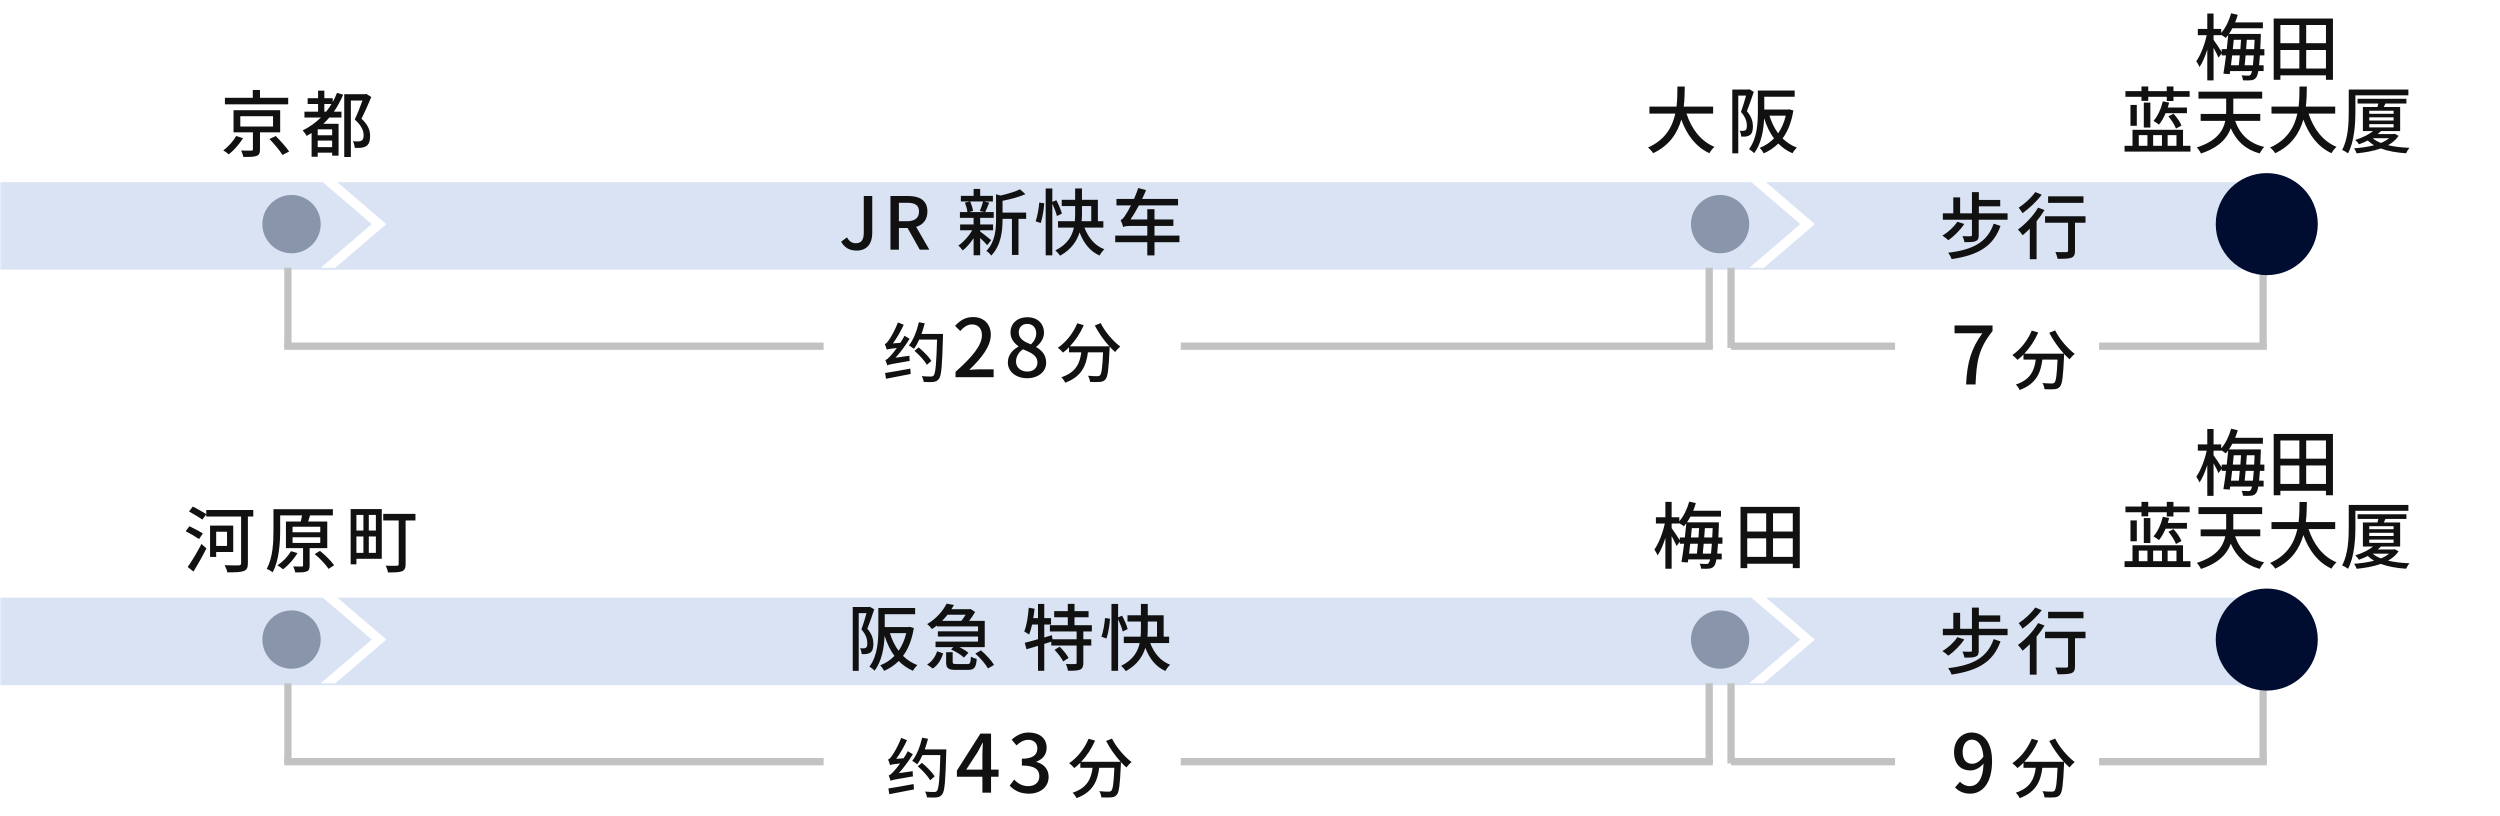 <svg width="686" height="224" viewBox="0 0 686 224" fill="none" xmlns="http://www.w3.org/2000/svg">
<mask id="mask0_37_1870" style="mask-type:alpha" maskUnits="userSpaceOnUse" x="0" y="0" width="686" height="224">
<rect width="686" height="224" fill="white"/>
</mask>
<g mask="url(#mask0_37_1870)">
<path fill-rule="evenodd" clip-rule="evenodd" d="M480.583 164L494 175.5L480 187.5H484L498 175.5L484.583 164H620V188H0V164H88.583L102 175.5L88 187.5H92L106 175.5L92.583 164H480.583Z" fill="#D9E3F4"/>
<path d="M88 175.5C88 179.918 84.418 183.5 80 183.5C75.582 183.5 72 179.918 72 175.5C72 171.082 75.582 167.5 80 167.5C84.418 167.5 88 171.082 88 175.5Z" fill="#8895AB"/>
<path d="M480 175.5C480 179.918 476.418 183.5 472 183.5C467.582 183.5 464 179.918 464 175.5C464 171.082 467.582 167.5 472 167.5C476.418 167.5 480 171.082 480 175.5Z" fill="#8895AB"/>
<line x1="79" y1="187.5" x2="79" y2="209.5" stroke="#C2C2C2" stroke-width="2"/>
<line x1="469" y1="187.5" x2="469" y2="209.5" stroke="#C2C2C2" stroke-width="2"/>
<line x1="475" y1="187.5" x2="475" y2="209.5" stroke="#C2C2C2" stroke-width="2"/>
<line x1="621" y1="187.5" x2="621" y2="209.5" stroke="#C2C2C2" stroke-width="2"/>
<line x1="78" y1="209" x2="226" y2="209" stroke="#C2C2C2" stroke-width="2"/>
<line x1="324" y1="209" x2="470" y2="209" stroke="#C2C2C2" stroke-width="2"/>
<line x1="475" y1="209" x2="520" y2="209" stroke="#C2C2C2" stroke-width="2"/>
<line x1="576" y1="209" x2="622" y2="209" stroke="#C2C2C2" stroke-width="2"/>
<path d="M636 175.5C636 183.232 629.732 189.5 622 189.5C614.268 189.5 608 183.232 608 175.5C608 167.768 614.268 161.5 622 161.5C629.732 161.5 636 167.768 636 175.5Z" fill="#000C30"/>
<path d="M53.1 156.84L51.5 155.58C52.58 154.08 54.12 151.52 55.28 149.26L56.64 150.48C55.6 152.56 54.26 154.96 53.1 156.84ZM55.66 146.38L54.62 147.92C53.82 147.36 52.14 146.38 50.96 145.76L51.96 144.4C53.1 144.94 54.82 145.82 55.66 146.38ZM62.3 145.9H59.32V149.8H62.3V145.9ZM64 151.46H59.32V152.82H57.64V144.22H64V151.46ZM69.5 139.94V141.74H68.02V154.56C68.02 155.82 67.7 156.4 66.86 156.7C66 157.02 64.56 157.06 62.38 157.06C62.28 156.5 61.92 155.6 61.64 155.08C63.3 155.18 65.04 155.16 65.54 155.14C65.98 155.12 66.16 154.98 66.16 154.54V141.74H56.6V141.16L55.52 142.58C54.72 142 53.06 141.02 51.86 140.34L52.92 139C54.08 139.6 55.72 140.5 56.6 141.08V139.94H69.5ZM79.84 151.24L81.62 151.76C80.64 153.46 79.08 155.14 77.68 156.22C77.32 155.9 76.58 155.38 76.12 155.12C77.58 154.18 79 152.72 79.84 151.24ZM80.28 147.42V148.98H87.88V147.42H80.28ZM80.28 144.54V146.06H87.88V144.54H80.28ZM89.8 150.4H84.96V155.18C84.96 156.06 84.8 156.56 84.14 156.8C83.48 157.08 82.48 157.08 81.02 157.08C80.94 156.6 80.68 155.9 80.46 155.44C81.5 155.46 82.5 155.46 82.8 155.46C83.08 155.46 83.16 155.38 83.16 155.14V150.4H78.46V143.1H82.54C82.68 142.54 82.8 141.94 82.88 141.42H76.88V145.52C76.88 148.86 76.6 153.78 74.82 157.02C74.46 156.74 73.64 156.26 73.18 156.1C74.9 153.02 75.04 148.64 75.04 145.5V139.72H91.34V141.42H85.08C84.92 142 84.74 142.58 84.56 143.1H89.8V150.4ZM86.36 152.04L87.8 151.16C89.2 152.3 90.9 153.94 91.68 155.1L90.16 156.1C89.44 154.96 87.8 153.24 86.36 152.04ZM99.72 141.3H97.8V145.58H99.72V141.3ZM103.14 145.58V141.3H101.2V145.58H103.14ZM101.2 151.7H103.14V147.2H101.2V151.7ZM97.8 147.2V151.7H99.72V147.2H97.8ZM104.76 139.68V153.34H97.8V154.86H96.22V139.68H104.76ZM114 141V142.82H111.3V154.8C111.3 155.88 111.06 156.44 110.3 156.76C109.52 157.06 108.3 157.08 106.46 157.08C106.38 156.56 106.1 155.72 105.82 155.22C107.14 155.28 108.5 155.26 108.9 155.24C109.28 155.24 109.4 155.12 109.4 154.78V142.82H105.16V141H114Z" fill="#111111"/>
<path d="M615.94 131.9H618.2C618.28 131.18 618.36 130.3 618.44 129.2H616.2C616.12 130.18 616.02 131.1 615.94 131.9ZM614.6 129.2H612.5C612.38 130.14 612.28 131.06 612.18 131.9H614.34C614.42 131.1 614.52 130.18 614.6 129.2ZM609.64 127.48H611.02C611.18 126.14 611.32 124.8 611.42 123.6C611.2 123.9 610.98 124.16 610.76 124.42C610.5 124.18 609.94 123.82 609.5 123.56V123.66H607.4V124.92C607.9 125.58 609.16 127.5 609.64 128.26V127.48ZM614.94 124.92H612.94C612.86 125.76 612.78 126.62 612.68 127.48H614.76C614.82 126.6 614.88 125.74 614.94 124.92ZM616.34 127.48H618.54C618.58 126.7 618.62 125.86 618.66 124.92H616.52C616.46 125.74 616.4 126.62 616.34 127.48ZM621.34 129.2H620.12C620.04 130.26 619.98 131.16 619.9 131.9H621.14V133.5H619.68C619.52 134.44 619.32 134.96 619.1 135.26C618.7 135.8 618.28 135.96 617.7 136.02C617.18 136.1 616.36 136.08 615.48 136.04C615.46 135.66 615.3 135.04 615.08 134.68C615.88 134.74 616.58 134.76 616.94 134.74C617.26 134.76 617.42 134.7 617.6 134.44C617.72 134.28 617.84 133.98 617.96 133.5H611.96L611.84 134.34L610.1 134.22C610.34 132.88 610.58 131.08 610.82 129.2H609.64V128.62L608.76 129.82C608.5 129.18 607.92 128.08 607.4 127.12V136.06H605.68V127.6C605.08 129.5 604.34 131.26 603.54 132.4C603.36 131.9 602.92 131.2 602.66 130.8C603.84 129.16 604.98 126.2 605.52 123.66H603.08V121.94H605.68V117.72H607.4V121.94H609.5V123.02C610.7 121.68 611.66 119.68 612.22 117.64L614.04 118.06C613.84 118.76 613.6 119.46 613.32 120.14H620.94V121.76H612.56C612.26 122.32 611.94 122.84 611.62 123.32H620.36V124.12C620.32 125.38 620.26 126.48 620.22 127.48H621.34V129.2ZM632.82 132.8H638.24V127.72H632.82V132.8ZM625.74 127.72V132.8H630.94V127.72H625.74ZM630.94 120.86H625.74V125.86H630.94V120.86ZM638.24 125.86V120.86H632.82V125.86H638.24ZM623.9 119.08H640.16V135.9H638.24V134.68H625.74V135.9H623.9V119.08ZM587.62 141.68V140.56H583.22V139H587.62V137.72H589.48V139H594.56V137.72H596.4V139H600.84V140.56H596.4V141.72H594.56V140.56H589.48V141.68H587.62ZM600.1 143.5V145.06H594.24C593.74 146.28 593.1 147.38 592.42 148.2C592.08 147.92 591.34 147.42 590.92 147.18C592.08 145.88 592.98 143.88 593.48 141.8L595.22 142.16C595.1 142.62 594.98 143.06 594.84 143.5H600.1ZM598.6 148.46L597.08 149.28C596.76 148.34 595.86 146.92 595 145.92L596.42 145.2C597.34 146.18 598.22 147.5 598.6 148.46ZM588.26 149V142.16H590.06V149H588.26ZM586.34 148.52H584.6V142.8H586.34V148.52ZM586.88 151.08V154H589.26V151.08H586.88ZM593.24 151.08H590.82V154H593.24V151.08ZM597.22 151.08H594.8V154H597.22V151.08ZM599.02 154H601.06V155.6H582.98V154H585.16V149.62H599.02V154ZM620.22 147.16H613.32C614.62 150.84 617.08 153.32 621.3 154.32C620.88 154.74 620.32 155.58 620.04 156.1C616.08 155 613.66 152.68 612.12 149.18C611.16 151.9 608.94 154.46 603.94 156.12C603.74 155.66 603.18 154.84 602.8 154.46C608.22 152.72 610.04 149.94 610.62 147.16H603.86V145.26H610.84C610.86 144.96 610.86 144.66 610.86 144.38V141.06H603.26V139.16H620.74V141.06H612.82V144.4C612.82 144.68 612.82 144.98 612.8 145.26H620.22V147.16ZM640.78 145.18H633.48C634.84 149.34 637.36 152.72 641.14 154.3C640.68 154.7 640.06 155.48 639.76 156.04C636.02 154.3 633.6 151.06 632.04 146.82C631.02 150.44 628.86 153.9 624.32 156.04C624.02 155.54 623.42 154.88 622.9 154.48C627.66 152.4 629.6 148.8 630.4 145.18H623.3V143.26H630.74C630.98 141.26 630.96 139.34 630.98 137.74H633C632.98 139.36 632.96 141.28 632.72 143.26H640.78V145.18ZM646.32 140.16V144.54C646.32 147.88 646.06 152.82 644.3 156.08C643.94 155.78 643.14 155.32 642.68 155.14C644.36 152.06 644.5 147.66 644.5 144.52V138.56H660.86V140.16H646.32ZM655.56 151.92H651.06C651.66 152.44 652.42 152.88 653.32 153.22C654.2 152.88 654.96 152.44 655.56 151.92ZM650.12 148.06V148.96H656.8V148.06H650.12ZM650.12 146.2V147.08H656.8V146.2H650.12ZM650.12 144.38V145.22H656.8V144.38H650.12ZM657.1 150.7L658.18 151.28C657.46 152.34 656.48 153.18 655.28 153.84C657.02 154.26 659.02 154.48 661.18 154.56C660.84 154.92 660.42 155.6 660.22 156.06C657.62 155.88 655.26 155.48 653.3 154.74C651.32 155.44 649.02 155.84 646.66 156.08C646.54 155.68 646.22 155.04 645.94 154.7C647.88 154.56 649.76 154.3 651.44 153.86C650.8 153.48 650.22 153.04 649.72 152.56C648.98 152.92 648.18 153.28 647.3 153.6C647.08 153.22 646.6 152.66 646.28 152.4C648.4 151.74 650.08 150.86 651.18 149.96H648.38V143.36H652.38C652.48 143.06 652.56 142.72 652.62 142.4H646.92V141.12H660.32V142.4H654.56C654.4 142.74 654.26 143.06 654.12 143.36H658.6V149.96H653.36C653.08 150.24 652.78 150.52 652.46 150.78H656.78L657.1 150.7Z" fill="#111111"/>
<path d="M541.165 209.58C542.155 209.58 543.277 209.008 544.245 207.6C544.003 204.41 542.793 202.958 541.033 202.958C539.647 202.958 538.547 204.212 538.547 206.324C538.547 208.392 539.471 209.58 541.165 209.58ZM536.457 216.07L537.821 214.508C538.459 215.234 539.449 215.718 540.483 215.718C542.441 215.718 544.135 214.134 544.289 209.514C543.343 210.68 541.957 211.406 540.725 211.406C538.019 211.406 536.193 209.712 536.193 206.324C536.193 203.112 538.393 201 541.011 201C544.113 201 546.621 203.508 546.621 208.854C546.621 215.234 543.717 217.786 540.593 217.786C538.723 217.786 537.403 217.038 536.457 216.07ZM562.319 203.316L563.939 202.668C565.091 205.008 567.359 207.654 569.303 209.094C568.871 209.454 568.223 210.12 567.899 210.588C567.413 210.174 566.891 209.67 566.387 209.112C566.387 209.274 566.387 209.652 566.369 209.814C566.135 215.268 565.883 217.356 565.271 218.058C564.857 218.58 564.443 218.706 563.795 218.796C563.183 218.868 562.085 218.85 561.005 218.796C560.987 218.292 560.753 217.59 560.447 217.104C561.545 217.212 562.571 217.23 562.985 217.23C563.345 217.23 563.561 217.176 563.759 216.978C564.173 216.546 564.407 214.854 564.587 210.678H560.429C559.979 214.17 558.827 217.32 554.201 219.012C554.021 218.58 553.517 217.86 553.139 217.518C557.279 216.15 558.233 213.522 558.611 210.678H555.245V209.292C554.723 209.832 554.165 210.318 553.607 210.75C553.301 210.39 552.581 209.724 552.185 209.418C554.417 207.906 556.397 205.44 557.513 202.704L559.295 203.226C558.359 205.404 557.009 207.42 555.479 209.04H566.315C564.821 207.402 563.345 205.314 562.319 203.316Z" fill="#111111"/>
<path d="M547.06 175.38L548.94 176C546.94 181.6 542.84 184.02 535.52 185.1C535.34 184.56 534.94 183.82 534.58 183.34C541.5 182.54 545.34 180.38 547.06 175.38ZM537.1 174.84L539 175.46C537.88 177.14 536.14 178.86 534.62 179.92C534.26 179.58 533.48 178.94 533 178.66C534.56 177.74 536.16 176.28 537.1 174.84ZM543 172.54H550.88V174.3H542.96V178.56C542.96 179.46 542.78 179.92 542.1 180.18C541.44 180.46 540.48 180.46 539.06 180.46C538.98 179.96 538.72 179.26 538.5 178.8C539.46 178.84 540.46 178.84 540.74 178.82C541.02 178.8 541.1 178.76 541.1 178.52V174.3H533.12V172.54H535.98V168.16H537.86V172.54H541.1V166.72H543V168.86H548.86V170.62H543V172.54ZM571.7 167.88V169.66H562V167.88H571.7ZM558.48 166.7L560.26 167.44C558.9 169.22 556.82 171.2 554.98 172.5C554.76 172.08 554.26 171.36 553.92 171C555.58 169.92 557.5 168.14 558.48 166.7ZM559.26 170.98L561.02 171.64C560.4 172.66 559.66 173.7 558.84 174.7V185.12H556.98V176.76C556.32 177.42 555.64 178.04 555 178.56C554.76 178.16 554.1 177.34 553.72 176.98C555.76 175.52 557.92 173.24 559.26 170.98ZM572.26 173.34V175.12H569.38V182.82C569.38 183.88 569.14 184.42 568.38 184.72C567.64 185 566.46 185.02 564.6 185.02C564.52 184.48 564.26 183.7 564 183.16C565.28 183.2 566.62 183.2 566.98 183.18C567.36 183.18 567.48 183.08 567.48 182.8V175.12H561.16V173.34H572.26Z" fill="#111111"/>
<path d="M238.674 166.5L239.894 167.2C239.334 168.88 238.634 170.96 237.994 172.52C239.354 174.1 239.654 175.48 239.654 176.68C239.654 177.82 239.414 178.66 238.834 179.06C238.534 179.26 238.154 179.4 237.754 179.46C237.374 179.5 236.894 179.5 236.434 179.48C236.414 179.02 236.274 178.32 235.994 177.88C236.414 177.92 236.754 177.92 237.014 177.9C237.254 177.9 237.454 177.84 237.634 177.72C237.914 177.52 237.994 177.04 237.994 176.46C237.994 175.46 237.674 174.16 236.374 172.72C236.874 171.38 237.394 169.6 237.774 168.24H235.634V184.08H233.994V166.56H238.394L238.674 166.5ZM248.674 173.74H244.194C244.754 175.54 245.534 177.18 246.574 178.58C247.514 177.24 248.214 175.62 248.674 173.74ZM249.614 172L250.754 172.32C250.234 175.56 249.214 178.06 247.794 179.98C248.894 181.06 250.194 181.92 251.714 182.5C251.334 182.86 250.754 183.58 250.514 184.06C248.994 183.4 247.714 182.5 246.614 181.38C245.454 182.54 244.114 183.42 242.614 184.08C242.394 183.64 241.894 182.92 241.534 182.56C242.994 182 244.314 181.14 245.434 179.98C244.274 178.42 243.394 176.56 242.734 174.46C242.594 177.62 241.994 181.44 239.974 184.04C239.714 183.72 238.954 183.12 238.574 182.92C240.834 179.94 241.014 175.7 241.014 172.58V166.84H251.114V168.54H242.774V172.06H249.274L249.614 172ZM264.974 168.68H259.994C259.554 169.26 259.054 169.82 258.514 170.36H263.794C264.194 169.86 264.614 169.26 264.974 168.68ZM257.094 171.88V171.62C256.674 171.98 256.214 172.3 255.734 172.62C255.434 172.18 254.834 171.56 254.414 171.26C257.034 169.7 258.814 167.5 259.754 165.64L261.754 166.02C261.534 166.4 261.314 166.78 261.074 167.16H265.994L266.294 167.1L267.574 167.92C267.154 168.68 266.554 169.56 265.934 170.36H270.214V177.58H263.294C264.254 178.06 265.194 178.64 265.734 179.14L264.494 180.44C263.794 179.72 262.254 178.78 260.974 178.22L261.594 177.58H256.714V176.06H268.374V174.66H257.354V173.24H268.374V171.88H257.094ZM255.954 183.44L254.394 182.34C255.774 181.54 256.674 180.14 257.154 178.7L258.814 179.3C258.274 180.9 257.454 182.48 255.954 183.44ZM262.494 182.22H265.434C266.194 182.22 266.334 181.96 266.414 180.16C266.794 180.44 267.534 180.7 268.014 180.8C267.834 183.24 267.294 183.82 265.614 183.82H262.294C260.114 183.82 259.614 183.32 259.614 181.66V178.96H261.414V181.64C261.414 182.14 261.594 182.22 262.494 182.22ZM267.634 179.34L269.174 178.46C270.514 179.6 272.074 181.26 272.774 182.46L271.094 183.42C270.474 182.26 268.974 180.54 267.634 179.34ZM289.366 178.32L290.766 177.46C291.706 178.36 292.766 179.66 293.226 180.54L291.746 181.5C291.326 180.62 290.286 179.26 289.366 178.32ZM299.606 173.28H297.266V175.42H299.446V177.14H297.266V181.9C297.266 182.9 297.046 183.44 296.366 183.76C295.666 184.02 294.566 184.06 293.066 184.06C292.986 183.52 292.746 182.74 292.486 182.2C293.606 182.24 294.686 182.24 295.006 182.22C295.326 182.22 295.426 182.14 295.426 181.86V177.14H288.466V176.08L286.546 176.68V184.06H284.826V177.22C283.686 177.56 282.606 177.88 281.666 178.16L281.186 176.38C282.186 176.14 283.446 175.8 284.826 175.4V171.38H283.206C282.966 172.42 282.706 173.36 282.386 174.12C282.106 173.9 281.406 173.48 281.046 173.28C281.726 171.66 282.106 169.14 282.286 166.76L283.886 167.04C283.786 167.9 283.686 168.78 283.526 169.62H284.826V165.72H286.546V169.62H288.406V171.38H286.546V174.92L288.646 174.3L288.806 175.42H295.426V173.28H288.086V171.56H293.006V169.38H289.266V167.7H293.006V165.7H294.846V167.7H298.706V169.38H294.846V171.56H299.606V173.28ZM303.626 175.2L302.226 174.72C302.726 173.38 303.086 171.18 303.226 169.58L304.586 169.78C304.486 171.42 304.126 173.74 303.626 175.2ZM309.426 172.62L308.066 173.28C307.866 172.4 307.346 171.04 306.806 169.9V184.06H304.986V165.72H306.806V169.4L307.906 168.94C308.526 170.1 309.206 171.66 309.426 172.62ZM314.946 170.54V172.48C314.946 173.2 314.926 173.94 314.846 174.7H317.486V170.54H314.946ZM320.806 176.46H315.626C316.666 179.18 318.426 181.4 321.086 182.4C320.646 182.8 320.046 183.58 319.766 184.12C317.106 182.92 315.386 180.68 314.286 177.76C313.546 180.14 312.026 182.44 308.946 184.16C308.686 183.78 308.066 183.06 307.626 182.72C310.926 181.08 312.226 178.8 312.726 176.46H308.366V174.7H312.986C313.046 173.94 313.066 173.18 313.066 172.48V170.54H309.386V168.82H313.066V165.72H314.946V168.82H319.306V174.7H320.806V176.46Z" fill="#111111"/>
<path d="M246.635 212.154L250.451 211.614C250.433 212.046 250.469 212.694 250.523 213.036C245.519 213.882 244.817 214.008 244.367 214.26C244.277 213.936 244.025 213.198 243.845 212.784C244.277 212.694 244.691 212.262 245.267 211.632C245.591 211.308 246.239 210.516 246.995 209.49C244.943 209.706 244.493 209.814 244.223 209.958C244.151 209.616 243.881 208.824 243.683 208.41C244.043 208.32 244.367 207.942 244.781 207.348C245.213 206.79 246.527 204.558 247.301 202.47L248.885 203.118C248.057 204.918 246.995 206.772 245.915 208.23L247.949 208.068C248.363 207.438 248.777 206.79 249.101 206.124L250.487 206.97C249.371 208.806 248.003 210.642 246.635 212.154ZM244.025 217.932L243.773 216.348C245.519 216.078 248.165 215.628 250.685 215.142L250.793 216.618C248.417 217.104 245.897 217.59 244.025 217.932ZM256.481 213.036L255.239 214.098C254.609 213 253.151 211.398 251.837 210.264L252.989 209.328C254.285 210.408 255.815 211.938 256.481 213.036ZM253.763 205.638H259.667C259.667 205.638 259.649 206.232 259.649 206.448C259.433 214.368 259.235 217.104 258.533 217.968C258.119 218.526 257.669 218.706 257.021 218.796C256.409 218.886 255.365 218.85 254.357 218.796C254.321 218.364 254.105 217.68 253.835 217.212C254.933 217.32 255.923 217.32 256.373 217.32C256.715 217.32 256.895 217.266 257.093 217.032C257.597 216.456 257.849 213.828 258.029 207.186H253.133C252.701 208.158 252.215 209.022 251.693 209.724C251.405 209.472 250.685 209.004 250.307 208.788C251.531 207.258 252.485 204.828 253.043 202.416L254.645 202.722C254.393 203.712 254.087 204.702 253.763 205.638ZM265.125 211.186H269.569V206.94C269.569 206.06 269.657 204.696 269.701 203.816H269.613C269.217 204.63 268.777 205.466 268.315 206.302L265.125 211.186ZM274.013 211.186V213.144H271.945V217.5H269.569V213.144H262.573V211.45L269.019 201.308H271.945V211.186H274.013ZM282.336 217.786C279.784 217.786 278.134 216.774 277.056 215.564L278.288 213.936C279.234 214.904 280.444 215.718 282.116 215.718C283.942 215.718 285.196 214.706 285.196 213.034C285.196 211.23 284.052 210.064 280.4 210.064V208.194C283.59 208.194 284.646 206.984 284.646 205.356C284.646 203.926 283.7 203.024 282.16 203.002C280.906 203.024 279.85 203.64 278.926 204.542L277.606 202.958C278.882 201.814 280.378 201 282.248 201C285.152 201 287.198 202.496 287.198 205.18C287.198 207.05 286.12 208.348 284.404 208.986V209.096C286.274 209.558 287.748 210.966 287.748 213.144C287.748 216.07 285.306 217.786 282.336 217.786ZM303.513 203.316L305.133 202.668C306.285 205.008 308.553 207.654 310.497 209.094C310.065 209.454 309.417 210.12 309.093 210.588C308.607 210.174 308.085 209.67 307.581 209.112C307.581 209.274 307.581 209.652 307.563 209.814C307.329 215.268 307.077 217.356 306.465 218.058C306.051 218.58 305.637 218.706 304.989 218.796C304.377 218.868 303.279 218.85 302.199 218.796C302.181 218.292 301.947 217.59 301.641 217.104C302.739 217.212 303.765 217.23 304.179 217.23C304.539 217.23 304.755 217.176 304.953 216.978C305.367 216.546 305.601 214.854 305.781 210.678H301.623C301.173 214.17 300.021 217.32 295.395 219.012C295.215 218.58 294.711 217.86 294.333 217.518C298.473 216.15 299.427 213.522 299.805 210.678H296.439V209.292C295.917 209.832 295.359 210.318 294.801 210.75C294.495 210.39 293.775 209.724 293.379 209.418C295.611 207.906 297.591 205.44 298.707 202.704L300.489 203.226C299.553 205.404 298.203 207.42 296.673 209.04H307.509C306.015 207.402 304.539 205.314 303.513 203.316Z" fill="#111111"/>
<path d="M467.24 151.9H469.5C469.58 151.18 469.66 150.3 469.74 149.2H467.5C467.42 150.18 467.32 151.1 467.24 151.9ZM465.9 149.2H463.8C463.68 150.14 463.58 151.06 463.48 151.9H465.64C465.72 151.1 465.82 150.18 465.9 149.2ZM460.94 147.48H462.32C462.48 146.14 462.62 144.8 462.72 143.6C462.5 143.9 462.28 144.16 462.06 144.42C461.8 144.18 461.24 143.82 460.8 143.56V143.66H458.7V144.92C459.2 145.58 460.46 147.5 460.94 148.26V147.48ZM466.24 144.92H464.24C464.16 145.76 464.08 146.62 463.98 147.48H466.06C466.12 146.6 466.18 145.74 466.24 144.92ZM467.64 147.48H469.84C469.88 146.7 469.92 145.86 469.96 144.92H467.82C467.76 145.74 467.7 146.62 467.64 147.48ZM472.64 149.2H471.42C471.34 150.26 471.28 151.16 471.2 151.9H472.44V153.5H470.98C470.82 154.44 470.62 154.96 470.4 155.26C470 155.8 469.58 155.96 469 156.02C468.48 156.1 467.66 156.08 466.78 156.04C466.76 155.66 466.6 155.04 466.38 154.68C467.18 154.74 467.88 154.76 468.24 154.74C468.56 154.76 468.72 154.7 468.9 154.44C469.02 154.28 469.14 153.98 469.26 153.5H463.26L463.14 154.34L461.4 154.22C461.64 152.88 461.88 151.08 462.12 149.2H460.94V148.62L460.06 149.82C459.8 149.18 459.22 148.08 458.7 147.12V156.06H456.98V147.6C456.38 149.5 455.64 151.26 454.84 152.4C454.66 151.9 454.22 151.2 453.96 150.8C455.14 149.16 456.28 146.2 456.82 143.66H454.38V141.94H456.98V137.72H458.7V141.94H460.8V143.02C462 141.68 462.96 139.68 463.52 137.64L465.34 138.06C465.14 138.76 464.9 139.46 464.62 140.14H472.24V141.76H463.86C463.56 142.32 463.24 142.84 462.92 143.32H471.66V144.12C471.62 145.38 471.56 146.48 471.52 147.48H472.64V149.2ZM486.52 152.8H491.94V147.72H486.52V152.8ZM479.44 147.72V152.8H484.64V147.72H479.44ZM484.64 140.86H479.44V145.86H484.64V140.86ZM491.94 145.86V140.86H486.52V145.86H491.94ZM477.6 139.08H493.86V155.9H491.94V154.68H479.44V155.9H477.6V139.08Z" fill="#111111"/>
<path fill-rule="evenodd" clip-rule="evenodd" d="M480.583 50L494 61.5L480 73.5H484L498 61.5L484.583 50H620V74H0V50H88.583L102 61.5L88 73.5H92L106 61.5L92.583 50H480.583Z" fill="#D9E3F4"/>
<path d="M88 61.5C88 65.918 84.418 69.5 80 69.5C75.582 69.5 72 65.918 72 61.5C72 57.082 75.582 53.5 80 53.5C84.418 53.5 88 57.082 88 61.5Z" fill="#8895AB"/>
<path d="M480 61.5C480 65.918 476.418 69.5 472 69.5C467.582 69.5 464 65.918 464 61.5C464 57.082 467.582 53.5 472 53.5C476.418 53.5 480 57.082 480 61.5Z" fill="#8895AB"/>
<line x1="79" y1="73.5" x2="79" y2="95.5" stroke="#C2C2C2" stroke-width="2"/>
<line x1="469" y1="73.5" x2="469" y2="95.5" stroke="#C2C2C2" stroke-width="2"/>
<line x1="475" y1="73.5" x2="475" y2="95.5" stroke="#C2C2C2" stroke-width="2"/>
<line x1="621" y1="73.5" x2="621" y2="95.5" stroke="#C2C2C2" stroke-width="2"/>
<line x1="78" y1="95" x2="226" y2="95" stroke="#C2C2C2" stroke-width="2"/>
<line x1="324" y1="95" x2="470" y2="95" stroke="#C2C2C2" stroke-width="2"/>
<line x1="475" y1="95" x2="520" y2="95" stroke="#C2C2C2" stroke-width="2"/>
<line x1="576" y1="95" x2="622" y2="95" stroke="#C2C2C2" stroke-width="2"/>
<path d="M636 61.5C636 69.232 629.732 75.5 622 75.5C614.268 75.5 608 69.232 608 61.5C608 53.768 614.268 47.5 622 47.5C629.732 47.5 636 53.768 636 61.5Z" fill="#000C30"/>
<path d="M79.08 26.84V28.62H61.72V26.84H69.36V24.7H71.34V26.84H79.08ZM64.8 37.32L66.68 37.92C65.72 39.5 64.2 41.24 62.78 42.36C62.38 41.98 61.7 41.52 61.26 41.26C62.66 40.26 64.08 38.64 64.8 37.32ZM65.94 31.88V34.72H74.92V31.88H65.94ZM76.88 36.32H71.34V41.02C71.34 42.02 71.12 42.54 70.36 42.8C69.6 43.06 68.44 43.08 66.76 43.06C66.68 42.54 66.4 41.82 66.16 41.3C67.36 41.34 68.62 41.34 68.94 41.32C69.3 41.32 69.4 41.24 69.4 40.98V36.32H64.08V30.24H76.88V36.32ZM73.94 38.14L75.66 37.32C76.92 38.6 78.56 40.4 79.34 41.58L77.52 42.52C76.82 41.36 75.24 39.48 73.94 38.14ZM89 30.64H89.5C90.04 29.98 90.5 29.28 90.96 28.54H89V30.64ZM91.14 37.12V35.48H87.18V37.12H91.14ZM87.18 40.38H91.14V38.58H87.18V40.38ZM92.48 25.48L94.16 25.98C93.46 27.66 92.62 29.22 91.62 30.64H93.7V32.26H90.36C89.84 32.86 89.28 33.44 88.72 33.98H92.9V42.72H91.14V41.9H87.18V43H85.5V36.5C85.06 36.76 84.62 37.04 84.14 37.3C83.96 36.9 83.38 36.14 83.06 35.78C84.9 34.88 86.6 33.68 88.04 32.26H83.54V30.64H87.28V28.54H84.42V26.94H87.28V24.88H89V26.94H91.3V27.98C91.74 27.2 92.14 26.36 92.48 25.48ZM100.52 25.76L101.88 26.62C101.1 28.5 100.1 30.78 99.2 32.58C101.12 34.36 101.56 35.92 101.56 37.28C101.58 38.62 101.26 39.58 100.52 40.08C100.16 40.32 99.68 40.46 99.16 40.54C98.64 40.6 97.98 40.6 97.34 40.56C97.32 40.06 97.12 39.24 96.84 38.76C97.42 38.82 97.94 38.82 98.34 38.8C98.68 38.78 99 38.72 99.22 38.58C99.64 38.34 99.78 37.82 99.78 37.1C99.78 35.92 99.22 34.44 97.34 32.8C98.08 31.24 98.9 29.16 99.46 27.58H96.28V43.08H94.46V25.84H100.24L100.52 25.76Z" fill="#111111"/>
<path d="M615.94 17.9H618.2C618.28 17.18 618.36 16.3 618.44 15.2H616.2C616.12 16.18 616.02 17.1 615.94 17.9ZM614.6 15.2H612.5C612.38 16.14 612.28 17.06 612.18 17.9H614.34C614.42 17.1 614.52 16.18 614.6 15.2ZM609.64 13.48H611.02C611.18 12.14 611.32 10.8 611.42 9.6C611.2 9.9 610.98 10.16 610.76 10.42C610.5 10.18 609.94 9.82 609.5 9.56V9.66H607.4V10.92C607.9 11.58 609.16 13.5 609.64 14.26V13.48ZM614.94 10.92H612.94C612.86 11.76 612.78 12.62 612.68 13.48H614.76C614.82 12.6 614.88 11.74 614.94 10.92ZM616.34 13.48H618.54C618.58 12.7 618.62 11.86 618.66 10.92H616.52C616.46 11.74 616.4 12.62 616.34 13.48ZM621.34 15.2H620.12C620.04 16.26 619.98 17.16 619.9 17.9H621.14V19.5H619.68C619.52 20.44 619.32 20.96 619.1 21.26C618.7 21.8 618.28 21.96 617.7 22.02C617.18 22.1 616.36 22.08 615.48 22.04C615.46 21.66 615.3 21.04 615.08 20.68C615.88 20.74 616.58 20.76 616.94 20.74C617.26 20.76 617.42 20.7 617.6 20.44C617.72 20.28 617.84 19.98 617.96 19.5H611.96L611.84 20.34L610.1 20.22C610.34 18.88 610.58 17.08 610.82 15.2H609.64V14.62L608.76 15.82C608.5 15.18 607.92 14.08 607.4 13.12V22.06H605.68V13.6C605.08 15.5 604.34 17.26 603.54 18.4C603.36 17.9 602.92 17.2 602.66 16.8C603.84 15.16 604.98 12.2 605.52 9.66H603.08V7.94H605.68V3.72H607.4V7.94H609.5V9.02C610.7 7.68 611.66 5.68 612.22 3.64L614.04 4.06C613.84 4.76 613.6 5.46 613.32 6.14H620.94V7.76H612.56C612.26 8.32 611.94 8.84 611.62 9.32H620.36V10.12C620.32 11.38 620.26 12.48 620.22 13.48H621.34V15.2ZM632.82 18.8H638.24V13.72H632.82V18.8ZM625.74 13.72V18.8H630.94V13.72H625.74ZM630.94 6.86H625.74V11.86H630.94V6.86ZM638.24 11.86V6.86H632.82V11.86H638.24ZM623.9 5.08H640.16V21.9H638.24V20.68H625.74V21.9H623.9V5.08ZM587.62 27.68V26.56H583.22V25H587.62V23.72H589.48V25H594.56V23.72H596.4V25H600.84V26.56H596.4V27.72H594.56V26.56H589.48V27.68H587.62ZM600.1 29.5V31.06H594.24C593.74 32.28 593.1 33.38 592.42 34.2C592.08 33.92 591.34 33.42 590.92 33.18C592.08 31.88 592.98 29.88 593.48 27.8L595.22 28.16C595.1 28.62 594.98 29.06 594.84 29.5H600.1ZM598.6 34.46L597.08 35.28C596.76 34.34 595.86 32.92 595 31.92L596.42 31.2C597.34 32.18 598.22 33.5 598.6 34.46ZM588.26 35V28.16H590.06V35H588.26ZM586.34 34.52H584.6V28.8H586.34V34.52ZM586.88 37.08V40H589.26V37.08H586.88ZM593.24 37.08H590.82V40H593.24V37.08ZM597.22 37.08H594.8V40H597.22V37.08ZM599.02 40H601.06V41.6H582.98V40H585.16V35.62H599.02V40ZM620.22 33.16H613.32C614.62 36.84 617.08 39.32 621.3 40.32C620.88 40.74 620.32 41.58 620.04 42.1C616.08 41 613.66 38.68 612.12 35.18C611.16 37.9 608.94 40.46 603.94 42.12C603.74 41.66 603.18 40.84 602.8 40.46C608.22 38.72 610.04 35.94 610.62 33.16H603.86V31.26H610.84C610.86 30.96 610.86 30.66 610.86 30.38V27.06H603.26V25.16H620.74V27.06H612.82V30.4C612.82 30.68 612.82 30.98 612.8 31.26H620.22V33.16ZM640.78 31.18H633.48C634.84 35.34 637.36 38.72 641.14 40.3C640.68 40.7 640.06 41.48 639.76 42.04C636.02 40.3 633.6 37.06 632.04 32.82C631.02 36.44 628.86 39.9 624.32 42.04C624.02 41.54 623.42 40.88 622.9 40.48C627.66 38.4 629.6 34.8 630.4 31.18H623.3V29.26H630.74C630.98 27.26 630.96 25.34 630.98 23.74H633C632.98 25.36 632.96 27.28 632.72 29.26H640.78V31.18ZM646.32 26.16V30.54C646.32 33.88 646.06 38.82 644.3 42.08C643.94 41.78 643.14 41.32 642.68 41.14C644.36 38.06 644.5 33.66 644.5 30.52V24.56H660.86V26.16H646.32ZM655.56 37.92H651.06C651.66 38.44 652.42 38.88 653.32 39.22C654.2 38.88 654.96 38.44 655.56 37.92ZM650.12 34.06V34.96H656.8V34.06H650.12ZM650.12 32.2V33.08H656.8V32.2H650.12ZM650.12 30.38V31.22H656.8V30.38H650.12ZM657.1 36.7L658.18 37.28C657.46 38.34 656.48 39.18 655.28 39.84C657.02 40.26 659.02 40.48 661.18 40.56C660.84 40.92 660.42 41.6 660.22 42.06C657.62 41.88 655.26 41.48 653.3 40.74C651.32 41.44 649.02 41.84 646.66 42.08C646.54 41.68 646.22 41.04 645.94 40.7C647.88 40.56 649.76 40.3 651.44 39.86C650.8 39.48 650.22 39.04 649.72 38.56C648.98 38.92 648.18 39.28 647.3 39.6C647.08 39.22 646.6 38.66 646.28 38.4C648.4 37.74 650.08 36.86 651.18 35.96H648.38V29.36H652.38C652.48 29.06 652.56 28.72 652.62 28.4H646.92V27.12H660.32V28.4H654.56C654.4 28.74 654.26 29.06 654.12 29.36H658.6V35.96H653.36C653.08 36.24 652.78 36.52 652.46 36.78H656.78L657.1 36.7Z" fill="#111111"/>
<path d="M539.493 105.5C539.779 99.582 540.813 95.798 543.937 91.442H536.325V89.308H546.753V90.848C542.947 95.6 542.353 99.164 542.089 105.5H539.493ZM562.319 91.316L563.939 90.668C565.091 93.008 567.359 95.654 569.303 97.094C568.871 97.454 568.223 98.12 567.899 98.588C567.413 98.174 566.891 97.67 566.387 97.112C566.387 97.274 566.387 97.652 566.369 97.814C566.135 103.268 565.883 105.356 565.271 106.058C564.857 106.58 564.443 106.706 563.795 106.796C563.183 106.868 562.085 106.85 561.005 106.796C560.987 106.292 560.753 105.59 560.447 105.104C561.545 105.212 562.571 105.23 562.985 105.23C563.345 105.23 563.561 105.176 563.759 104.978C564.173 104.546 564.407 102.854 564.587 98.678H560.429C559.979 102.17 558.827 105.32 554.201 107.012C554.021 106.58 553.517 105.86 553.139 105.518C557.279 104.15 558.233 101.522 558.611 98.678H555.245V97.292C554.723 97.832 554.165 98.318 553.607 98.75C553.301 98.39 552.581 97.724 552.185 97.418C554.417 95.906 556.397 93.44 557.513 90.704L559.295 91.226C558.359 93.404 557.009 95.42 555.479 97.04H566.315C564.821 95.402 563.345 93.314 562.319 91.316Z" fill="#111111"/>
<path d="M547.06 61.38L548.94 62C546.94 67.6 542.84 70.02 535.52 71.1C535.34 70.56 534.94 69.82 534.58 69.34C541.5 68.54 545.34 66.38 547.06 61.38ZM537.1 60.84L539 61.46C537.88 63.14 536.14 64.86 534.62 65.92C534.26 65.58 533.48 64.94 533 64.66C534.56 63.74 536.16 62.28 537.1 60.84ZM543 58.54H550.88V60.3H542.96V64.56C542.96 65.46 542.78 65.92 542.1 66.18C541.44 66.46 540.48 66.46 539.06 66.46C538.98 65.96 538.72 65.26 538.5 64.8C539.46 64.84 540.46 64.84 540.74 64.82C541.02 64.8 541.1 64.76 541.1 64.52V60.3H533.12V58.54H535.98V54.16H537.86V58.54H541.1V52.72H543V54.86H548.86V56.62H543V58.54ZM571.7 53.88V55.66H562V53.88H571.7ZM558.48 52.7L560.26 53.44C558.9 55.22 556.82 57.2 554.98 58.5C554.76 58.08 554.26 57.36 553.92 57C555.58 55.92 557.5 54.14 558.48 52.7ZM559.26 56.98L561.02 57.64C560.4 58.66 559.66 59.7 558.84 60.7V71.12H556.98V62.76C556.32 63.42 555.64 64.04 555 64.56C554.76 64.16 554.1 63.34 553.72 62.98C555.76 61.52 557.92 59.24 559.26 56.98ZM572.26 59.34V61.12H569.38V68.82C569.38 69.88 569.14 70.42 568.38 70.72C567.64 71 566.46 71.02 564.6 71.02C564.52 70.48 564.26 69.7 564 69.16C565.28 69.2 566.62 69.2 566.98 69.18C567.36 69.18 567.48 69.08 567.48 68.8V61.12H561.16V59.34H572.26Z" fill="#111111"/>
<path d="M235.063 68.76C233.083 68.76 231.723 67.94 230.803 66.32L232.423 65.14C233.043 66.28 233.843 66.74 234.803 66.74C236.283 66.74 237.023 65.94 237.023 63.78V53.78H239.343V64C239.343 66.64 238.063 68.76 235.063 68.76ZM246.659 55.64V60.7H248.879C251.019 60.7 252.179 59.82 252.179 58.04C252.179 56.26 251.019 55.64 248.879 55.64H246.659ZM254.999 68.5H252.379L249.039 62.56H246.659V68.5H244.339V53.78H249.159C252.199 53.78 254.479 54.86 254.479 58.04C254.479 60.32 253.259 61.68 251.399 62.26L254.999 68.5ZM269.757 55.28H266.197C266.597 56.12 266.917 57.18 266.997 57.9L265.837 58.2H270.237L268.857 57.9C269.177 57.16 269.557 56.08 269.757 55.28ZM271.977 65.9L270.897 67.28C270.497 66.8 269.697 66 268.957 65.3V70.04H267.157V65.36C266.257 66.7 265.197 67.92 264.177 68.72C263.897 68.3 263.357 67.7 262.977 67.38C264.337 66.48 265.837 64.82 266.797 63.18H263.457V61.6H267.157V59.78H263.397V58.2H265.457C265.397 57.48 265.097 56.42 264.757 55.62L266.117 55.28H263.657V53.74H267.157V51.84H268.957V53.74H272.457V55.28H270.037L271.437 55.6C271.057 56.54 270.677 57.52 270.337 58.2H272.677V59.78H268.957V61.6H272.497V63.18H268.957V63.52C269.677 64.02 271.517 65.52 271.977 65.9ZM281.577 58.34V60.06H279.477V69.96H277.677V60.06H275.097V60.24C275.097 63.2 274.737 67.36 271.977 70.14C271.757 69.74 271.077 69.1 270.657 68.86C273.077 66.4 273.317 62.98 273.317 60.22V53.3L274.557 53.66C276.517 53.2 278.637 52.58 279.877 51.94L281.377 53.28C279.657 54.06 277.257 54.68 275.097 55.1V58.34H281.577ZM285.577 61.2L284.177 60.72C284.677 59.38 285.037 57.18 285.177 55.58L286.537 55.78C286.437 57.42 286.077 59.74 285.577 61.2ZM291.377 58.62L290.017 59.28C289.817 58.4 289.297 57.04 288.757 55.9V70.06H286.937V51.72H288.757V55.4L289.857 54.94C290.477 56.1 291.157 57.66 291.377 58.62ZM296.897 56.54V58.48C296.897 59.2 296.877 59.94 296.797 60.7H299.437V56.54H296.897ZM302.757 62.46H297.577C298.617 65.18 300.377 67.4 303.037 68.4C302.597 68.8 301.997 69.58 301.717 70.12C299.057 68.92 297.337 66.68 296.237 63.76C295.497 66.14 293.977 68.44 290.897 70.16C290.637 69.78 290.017 69.06 289.577 68.72C292.877 67.08 294.177 64.8 294.677 62.46H290.317V60.7H294.937C294.997 59.94 295.017 59.18 295.017 58.48V56.54H291.337V54.82H295.017V51.72H296.897V54.82H301.257V60.7H302.757V62.46ZM323.637 64.64V66.46H316.797V70.08H314.817V66.46H306.017V64.64H314.817V62H310.417C309.257 62 308.397 62.1 308.197 62.3C308.097 61.88 307.757 60.9 307.497 60.38C307.997 60.24 308.397 59.7 308.937 58.82C309.217 58.44 309.737 57.54 310.337 56.36H306.357V54.58H311.177C311.597 53.62 311.997 52.6 312.337 51.6L314.477 52.16C314.157 52.98 313.797 53.78 313.397 54.58H323.257V56.36H312.517C311.777 57.78 310.997 59.08 310.217 60.22H314.817V57.4H316.797V60.22H321.977V62H316.797V64.64H323.637Z" fill="#111111"/>
<path d="M245.735 98.154L249.551 97.614C249.533 98.046 249.569 98.694 249.623 99.036C244.619 99.882 243.917 100.008 243.467 100.26C243.377 99.936 243.125 99.198 242.945 98.784C243.377 98.694 243.791 98.262 244.367 97.632C244.691 97.308 245.339 96.516 246.095 95.49C244.043 95.706 243.593 95.814 243.323 95.958C243.251 95.616 242.981 94.824 242.783 94.41C243.143 94.32 243.467 93.942 243.881 93.348C244.313 92.79 245.627 90.558 246.401 88.47L247.985 89.118C247.157 90.918 246.095 92.772 245.015 94.23L247.049 94.068C247.463 93.438 247.877 92.79 248.201 92.124L249.587 92.97C248.471 94.806 247.103 96.642 245.735 98.154ZM243.125 103.932L242.873 102.348C244.619 102.078 247.265 101.628 249.785 101.142L249.893 102.618C247.517 103.104 244.997 103.59 243.125 103.932ZM255.581 99.036L254.339 100.098C253.709 99 252.251 97.398 250.937 96.264L252.089 95.328C253.385 96.408 254.915 97.938 255.581 99.036ZM252.863 91.638H258.767C258.767 91.638 258.749 92.232 258.749 92.448C258.533 100.368 258.335 103.104 257.633 103.968C257.219 104.526 256.769 104.706 256.121 104.796C255.509 104.886 254.465 104.85 253.457 104.796C253.421 104.364 253.205 103.68 252.935 103.212C254.033 103.32 255.023 103.32 255.473 103.32C255.815 103.32 255.995 103.266 256.193 103.032C256.697 102.456 256.949 99.828 257.129 93.186H252.233C251.801 94.158 251.315 95.022 250.793 95.724C250.505 95.472 249.785 95.004 249.407 94.788C250.631 93.258 251.585 90.828 252.143 88.416L253.745 88.722C253.493 89.712 253.187 90.702 252.863 91.638ZM262.201 103.5V102.026C266.975 97.802 269.439 94.656 269.439 91.994C269.439 90.234 268.493 89.024 266.689 89.024C265.413 89.024 264.357 89.838 263.499 90.828L262.069 89.42C263.455 87.924 264.885 87 266.997 87C269.967 87 271.881 88.936 271.881 91.862C271.881 94.986 269.395 98.22 265.963 101.498C266.799 101.41 267.811 101.344 268.603 101.344H272.651V103.5H262.201ZM281.832 103.786C278.796 103.786 276.552 101.982 276.552 99.474C276.552 97.34 277.96 95.91 279.456 95.118V95.008C278.246 94.15 277.278 92.94 277.278 91.224C277.278 88.694 279.236 87.044 281.898 87.044C284.714 87.044 286.474 88.804 286.474 91.334C286.474 92.984 285.352 94.392 284.34 95.14V95.25C285.792 96.086 287.068 97.34 287.068 99.54C287.068 101.938 284.956 103.786 281.832 103.786ZM282.888 94.502C283.856 93.6 284.34 92.566 284.34 91.488C284.34 89.992 283.438 88.87 281.854 88.87C280.534 88.87 279.544 89.772 279.544 91.224C279.544 92.984 281.084 93.798 282.888 94.502ZM281.876 101.96C283.526 101.96 284.67 100.992 284.67 99.474C284.67 97.494 282.888 96.746 280.688 95.844C279.566 96.614 278.796 97.824 278.796 99.232C278.796 100.838 280.138 101.96 281.876 101.96ZM300.413 89.316L302.033 88.668C303.185 91.008 305.453 93.654 307.397 95.094C306.965 95.454 306.317 96.12 305.993 96.588C305.507 96.174 304.985 95.67 304.481 95.112C304.481 95.274 304.481 95.652 304.463 95.814C304.229 101.268 303.977 103.356 303.365 104.058C302.951 104.58 302.537 104.706 301.889 104.796C301.277 104.868 300.179 104.85 299.099 104.796C299.081 104.292 298.847 103.59 298.541 103.104C299.639 103.212 300.665 103.23 301.079 103.23C301.439 103.23 301.655 103.176 301.853 102.978C302.267 102.546 302.501 100.854 302.681 96.678H298.523C298.073 100.17 296.921 103.32 292.295 105.012C292.115 104.58 291.611 103.86 291.233 103.518C295.373 102.15 296.327 99.522 296.705 96.678H293.339V95.292C292.817 95.832 292.259 96.318 291.701 96.75C291.395 96.39 290.675 95.724 290.279 95.418C292.511 93.906 294.491 91.44 295.607 88.704L297.389 89.226C296.453 91.404 295.103 93.42 293.573 95.04H304.409C302.915 93.402 301.439 91.314 300.413 89.316Z" fill="#111111"/>
<path d="M470.08 31.18H462.78C464.14 35.34 466.66 38.72 470.44 40.3C469.98 40.7 469.36 41.48 469.06 42.04C465.32 40.3 462.9 37.06 461.34 32.82C460.32 36.44 458.16 39.9 453.62 42.04C453.32 41.54 452.72 40.88 452.2 40.48C456.96 38.4 458.9 34.8 459.7 31.18H452.6V29.26H460.04C460.28 27.26 460.26 25.34 460.28 23.74H462.3C462.28 25.36 462.26 27.28 462.02 29.26H470.08V31.18ZM480.02 24.5L481.24 25.2C480.68 26.88 479.98 28.96 479.34 30.52C480.7 32.1 481 33.48 481 34.68C481 35.82 480.76 36.66 480.18 37.06C479.88 37.26 479.5 37.4 479.1 37.46C478.72 37.5 478.24 37.5 477.78 37.48C477.76 37.02 477.62 36.32 477.34 35.88C477.76 35.92 478.1 35.92 478.36 35.9C478.6 35.9 478.8 35.84 478.98 35.72C479.26 35.52 479.34 35.04 479.34 34.46C479.34 33.46 479.02 32.16 477.72 30.72C478.22 29.38 478.74 27.6 479.12 26.24H476.98V42.08H475.34V24.56H479.74L480.02 24.5ZM490.02 31.74H485.54C486.1 33.54 486.88 35.18 487.92 36.58C488.86 35.24 489.56 33.62 490.02 31.74ZM490.96 30L492.1 30.32C491.58 33.56 490.56 36.06 489.14 37.98C490.24 39.06 491.54 39.92 493.06 40.5C492.68 40.86 492.1 41.58 491.86 42.06C490.34 41.4 489.06 40.5 487.96 39.38C486.8 40.54 485.46 41.42 483.96 42.08C483.74 41.64 483.24 40.92 482.88 40.56C484.34 40 485.66 39.14 486.78 37.98C485.62 36.42 484.74 34.56 484.08 32.46C483.94 35.62 483.34 39.44 481.32 42.04C481.06 41.72 480.3 41.12 479.92 40.92C482.18 37.94 482.36 33.7 482.36 30.58V24.84H492.46V26.54H484.12V30.06H490.62L490.96 30Z" fill="#111111"/>
</g>
</svg>
